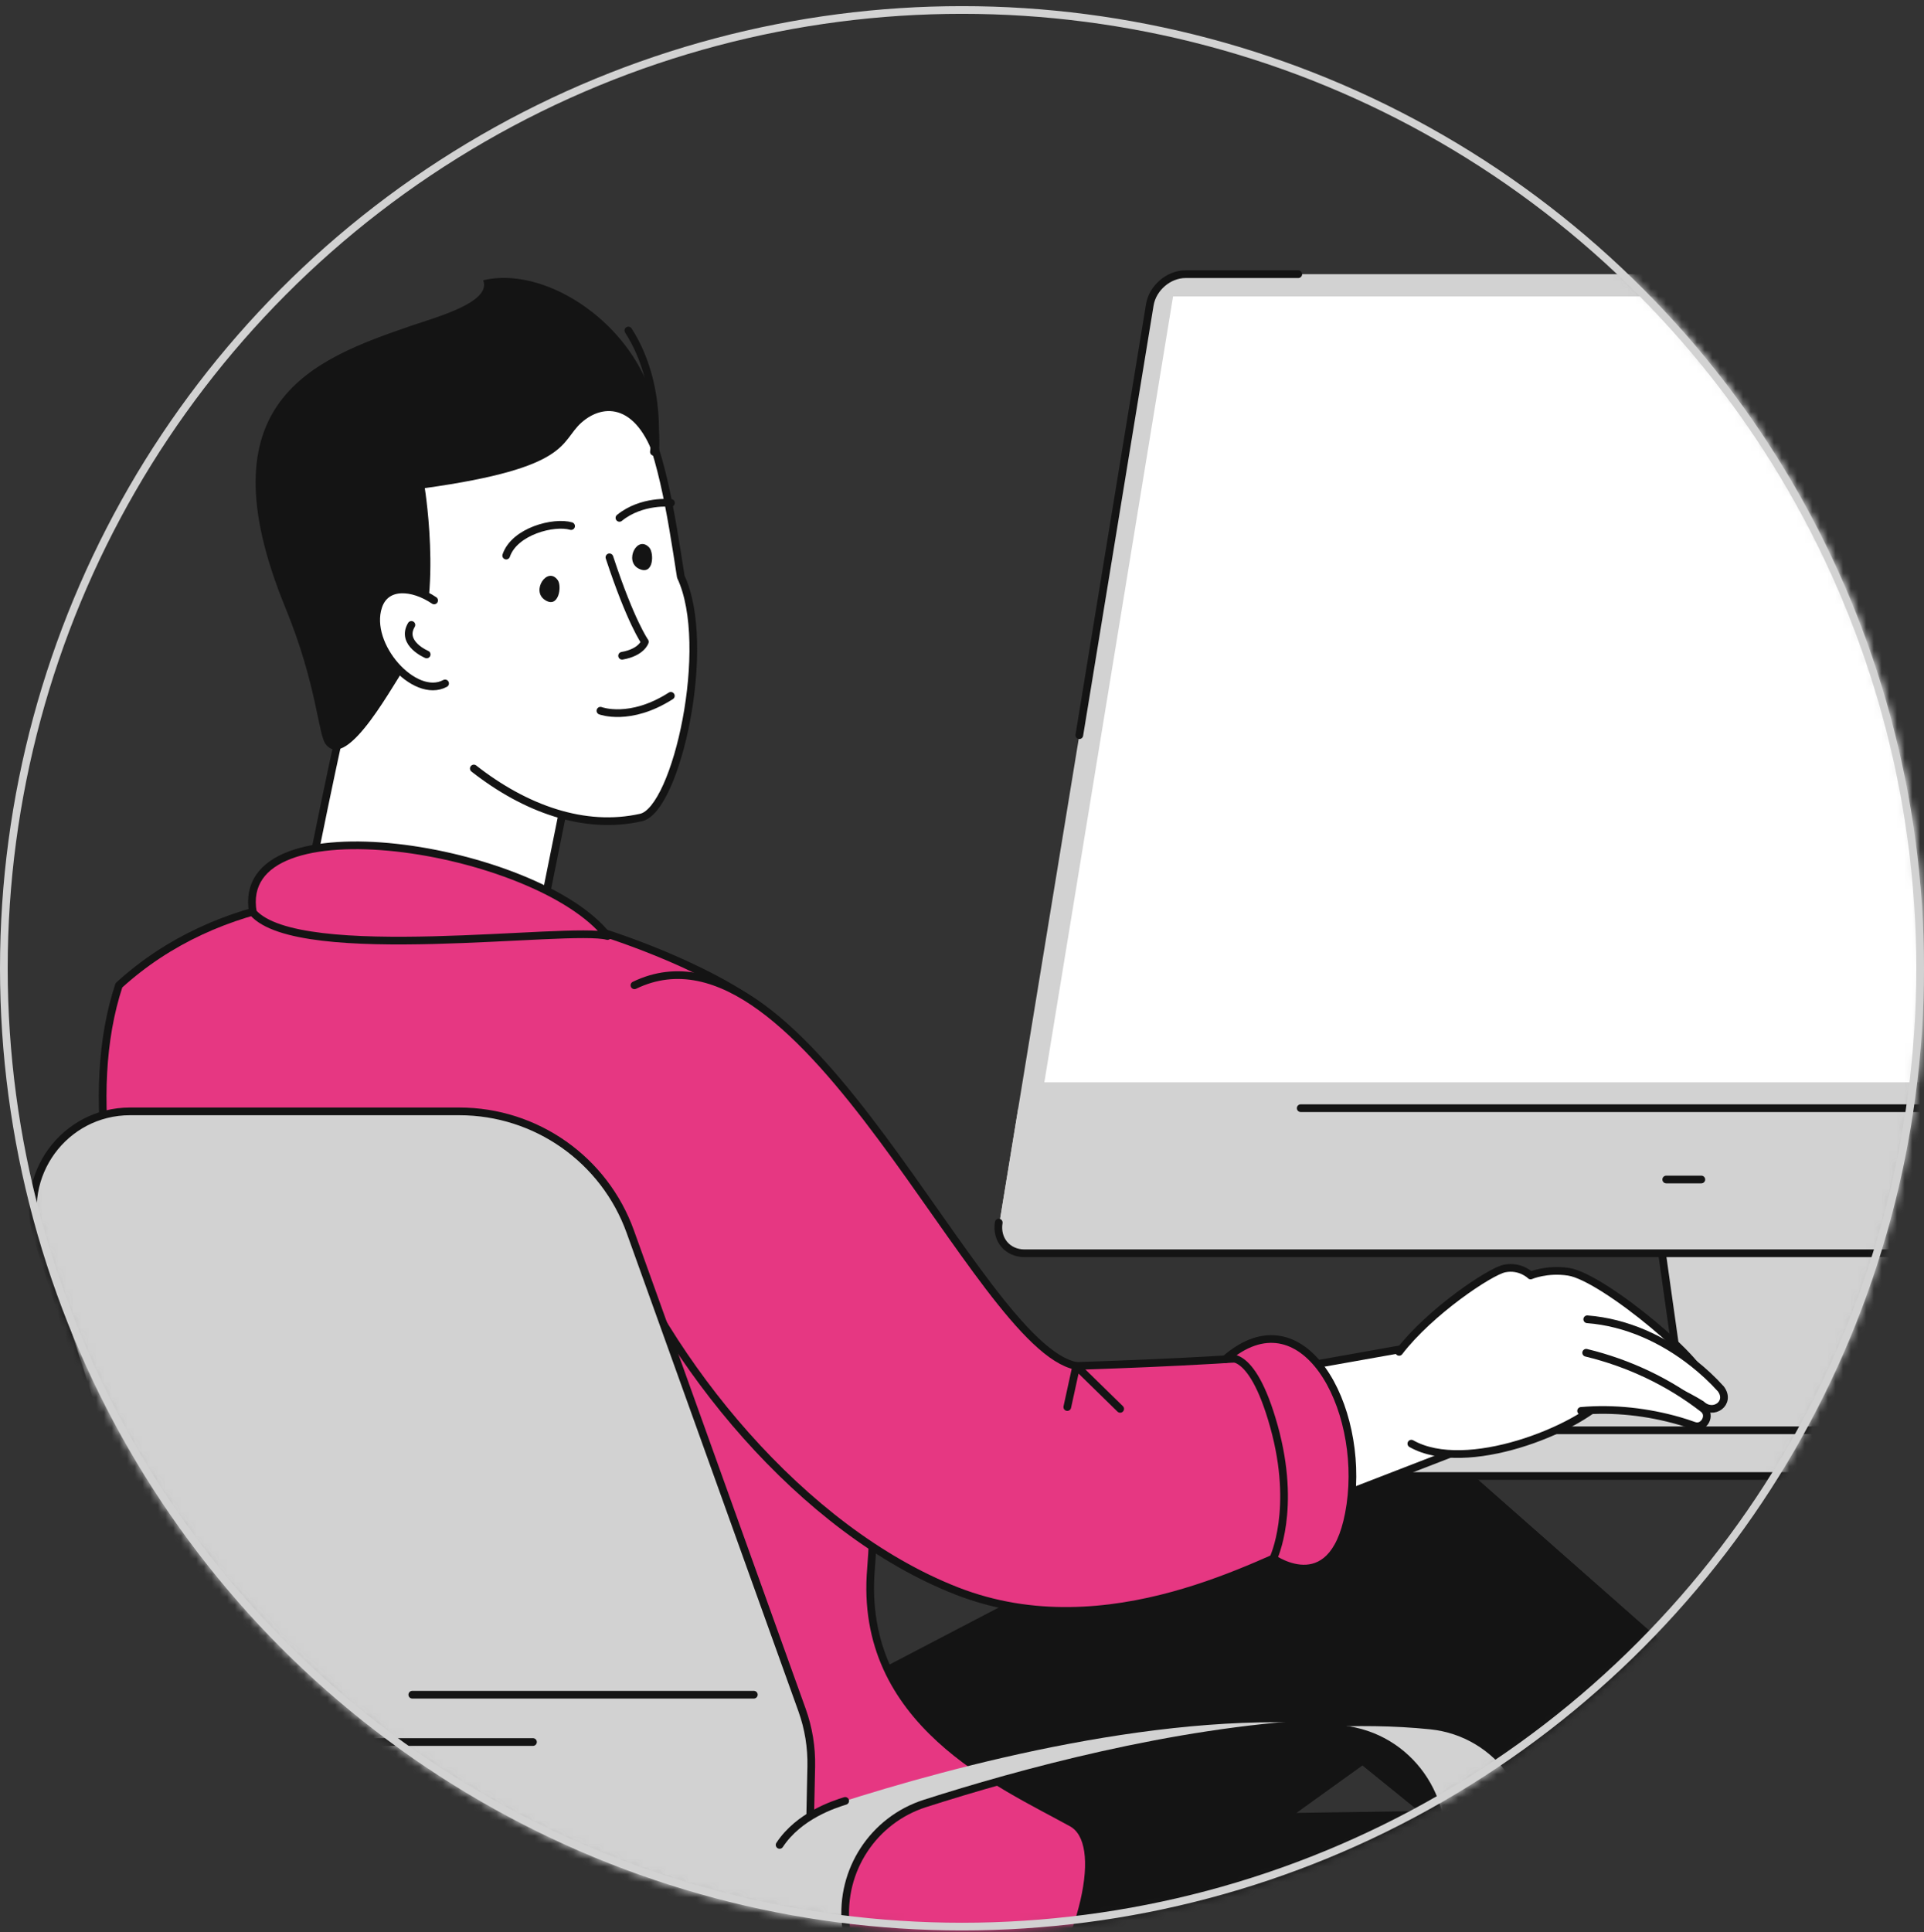 <svg width="250" height="251" viewBox="0 0 250 251" fill="none" xmlns="http://www.w3.org/2000/svg">
<rect x="0" y="0" width="250" height="251" fill="#333333" stroke="none"/>
<mask id="mask0_356_10668" style="mask-type:alpha" maskUnits="userSpaceOnUse" x="0" y="0" width="250" height="251">
<circle cx="125" cy="125.797" r="124.5" fill="white" stroke="#282828"/>
</mask>
<g mask="url(#mask0_356_10668)">
<path d="M75.936 91.53L70.08 120.558C69.592 123.563 45.105 129.3 38.861 122.184C40.381 110.888 50.002 68.853 50.002 68.853C50.002 68.853 77.29 61.208 75.936 91.53Z" fill="white" stroke="#141414" stroke-linecap="round" stroke-linejoin="round"/>
<path d="M64.29 44.613C21.011 52.171 54.849 112.639 83.299 106.207C87.912 105.164 92.669 83.837 88.461 74.923C85.849 58.048 83.351 41.284 64.29 44.613Z" fill="white"/>
<path d="M87.167 90.402C81.853 93.803 78.017 92.337 78.017 92.337L87.167 90.402Z" fill="white"/>
<path d="M87.167 90.402C81.853 93.803 78.017 92.337 78.017 92.337" stroke="#141414" stroke-linecap="round" stroke-linejoin="round"/>
<path d="M61.568 99.844C68.22 105.058 75.94 107.871 83.299 106.207C87.912 105.164 92.668 83.837 88.461 74.923C85.849 58.048 83.351 41.284 64.29 44.613" stroke="#141414" stroke-linecap="round" stroke-linejoin="round"/>
<path d="M72.484 75.386C71.156 73.502 68.98 76.725 70.788 77.934C72.596 79.143 73.036 76.171 72.484 75.386Z" fill="#141414"/>
<path d="M84.364 71.14C82.811 69.438 81.056 72.908 83.002 73.88C84.947 74.853 85.011 71.849 84.364 71.14Z" fill="#141414"/>
<path d="M74.206 68.347C71.985 67.696 66.857 68.998 65.775 72.181" stroke="#141414" stroke-linecap="round" stroke-linejoin="round"/>
<path d="M79.188 72.407C81.963 80.838 83.792 83.379 83.792 83.379C83.792 83.379 83.383 84.749 80.834 85.195" stroke="#141414" stroke-linecap="round" stroke-linejoin="round"/>
<path d="M85.419 60.643C82.981 52.323 78.422 52.367 75.567 54.89C72.712 57.414 74.318 60.749 55.196 63.416C55.196 63.416 57.896 80.233 52.889 86.373C51.457 88.129 45.191 100.404 42.319 96.688C41.327 95.405 41.19 88.968 37.082 78.95C26.064 52.086 40.809 46.663 53.439 42.318C56.595 41.232 63.919 39.282 62.783 36.415C72.591 34.035 87.83 45.71 85.419 60.643Z" fill="#141414"/>
<path d="M59.562 86.875C63.092 79.932 51.118 72.88 49.154 78.784C47.191 84.688 56.259 93.372 59.562 86.875Z" fill="white"/>
<path d="M55.44 85.021C55.44 85.021 52.026 83.596 53.455 81.185" stroke="#141414" stroke-linecap="round" stroke-linejoin="round"/>
<path d="M56.408 78.005C53.612 76.118 50.135 75.835 49.154 78.784C47.473 83.84 53.882 90.935 57.832 88.788" stroke="#141414" stroke-linecap="round" stroke-linejoin="round"/>
<path d="M81.647 42.941C86.232 50.074 84.967 58.703 84.967 58.703" stroke="#141414" stroke-linecap="round" stroke-linejoin="round"/>
<path d="M80.488 67.282C83.386 64.93 87.186 65.337 87.186 65.337" stroke="#141414" stroke-linecap="round" stroke-linejoin="round"/>
<path d="M87.194 295.956H43.68C36.09 295.956 29.732 290.207 28.971 282.655L25.683 250.014C24.977 243.005 29.262 236.451 35.971 234.301C51.364 229.368 79.353 221.883 101.669 224.173C110.598 225.089 116.658 233.698 114.605 242.436L105.422 281.515C103.434 289.976 95.885 295.956 87.194 295.956ZM94.013 281.515L103.195 242.436C105.26 233.649 99.116 225.067 90.136 224.16C67.848 221.912 39.947 229.372 24.578 234.296C17.863 236.447 13.566 242.998 14.273 250.014L16.947 276.557C18.057 287.572 27.329 295.956 38.4 295.956H75.784C84.476 295.956 92.024 289.976 94.013 281.515Z" fill="#D2D2D2" stroke="#141414" stroke-linecap="round" stroke-linejoin="round"/>
<path d="M237.568 241.757L273.479 267.946C273.479 267.946 254.925 281.006 249.648 281.041C244.37 281.076 242.219 274.591 242.219 274.591C242.219 274.591 239.082 257.783 225.987 252.311C212.893 246.839 237.568 241.757 237.568 241.757Z" fill="white" stroke="#141414" stroke-linecap="round" stroke-linejoin="round"/>
<path d="M108.24 278.973C128.696 263.413 177.063 228.727 177.063 228.727L235.192 275.823L260.776 253.483L189.308 190.499C184.17 186.079 176.628 184.95 170.253 188.278L168.631 189.125C168.631 189.125 114.853 217.198 87.211 231.628L108.24 278.973Z" fill="#141414"/>
<path d="M108.24 278.973C128.696 263.413 177.063 228.727 177.063 228.727L235.192 275.823L260.776 253.483L189.308 190.499C184.17 186.079 176.628 184.95 170.253 188.278L168.631 189.125C168.631 189.125 114.853 217.198 87.211 231.628L108.24 278.973Z" stroke="#141414" stroke-linecap="round" stroke-linejoin="round"/>
<path d="M227.79 382.669C227.431 370.584 230.123 251.95 230.123 251.95C230.117 251.756 230.105 251.49 230.091 251.294C229.446 241.799 221.226 234.625 211.731 235.27L209.665 235.41L114.846 236.827C113.121 236.955 113.073 242.156 111.342 242.633C96.957 246.593 65.986 255.756 69.946 270.142C73.907 284.528 125.452 295.755 125.452 295.755L186.481 279.389C186.481 279.389 191.624 379.426 192.401 393.341L227.79 382.669Z" fill="#141414" stroke="#141414" stroke-linecap="round" stroke-linejoin="round"/>
<path d="M177.064 228.727L235.193 275.823L260.777 253.483L189.31 190.499C184.171 186.079 176.629 184.95 170.254 188.278L177.064 228.727Z" fill="#141414"/>
<path d="M177.064 228.727L235.193 275.823L260.777 253.483L189.31 190.499C184.171 186.079 176.629 184.95 170.254 188.278" stroke="#141414" stroke-linecap="round" stroke-linejoin="round"/>
<path d="M253.637 175.795C255.166 180.777 251.44 185.817 246.228 185.817H181.824L211.78 185.038C215.664 184.937 218.594 181.475 218.05 177.628L208.764 111.844H234.018L253.637 175.795Z" fill="#D2D2D2"/>
<path d="M253.637 175.795C255.166 180.777 251.44 185.817 246.228 185.817H181.824L211.78 185.038C215.664 184.937 218.594 181.475 218.05 177.628L208.764 111.844H234.018L253.637 175.795Z" stroke="#141414" stroke-linecap="round" stroke-linejoin="round"/>
<path d="M308.928 162.821H133.213C131.008 162.821 129.513 161.035 129.874 158.832L149.402 39.61C149.763 37.407 151.843 35.621 154.048 35.621H329.763C331.968 35.621 333.463 37.407 333.102 39.61L313.574 158.832C313.213 161.035 311.133 162.821 308.928 162.821Z" fill="#D2D2D2"/>
<path d="M140.244 95.516L149.401 39.61C149.762 37.407 151.842 35.621 154.047 35.621H168.695" stroke="#141414" stroke-linecap="round" stroke-linejoin="round"/>
<path d="M316.008 143.972C314.462 153.407 313.466 159.492 313.466 159.492C313.165 161.33 311.429 162.821 309.589 162.821H132.552C130.712 162.821 129.464 161.33 129.766 159.492C129.766 159.492 130.762 153.407 132.308 143.972H316.008Z" fill="#D2D2D2"/>
<path d="M135.699 140.616L152.424 38.51H329.845L313.12 140.616H135.699Z" fill="white"/>
<path d="M329.664 35.621C331.869 35.621 333.364 37.407 333.003 39.61L313.475 158.832C313.114 161.035 311.034 162.821 308.829 162.821H133.113C130.909 162.821 129.414 161.035 129.774 158.832" stroke="#141414" stroke-linecap="round" stroke-linejoin="round"/>
<path d="M169.012 143.972H312.028" stroke="#141414" stroke-linecap="round" stroke-linejoin="round"/>
<path d="M216.506 153.237H221.067" stroke="#141414" stroke-linecap="round" stroke-linejoin="round"/>
<path d="M266.357 180.25H145.553V185.817H266.357V180.25Z" fill="#D2D2D2"/>
<path d="M363.433 185.818H19.533V191.759H363.433V185.818Z" fill="#D2D2D2"/>
<path d="M26.766 185.818H353.798" stroke="#141414" stroke-linecap="round" stroke-linejoin="round"/>
<path d="M18.922 191.759H363.433" stroke="#141414" stroke-linecap="round" stroke-linejoin="round"/>
<path d="M15.453 128.007C41.464 104.317 87.674 122.362 98.41 130.609C109.146 138.856 114.873 183.805 113.178 203.788C111.483 223.771 130.007 231.712 139.271 236.828C148.536 241.944 127.893 287.665 94.73 289.4C65.594 290.924 43.095 256.423 36.722 228.627C30.349 200.831 6.115 156.365 15.453 128.007Z" fill="#E63782" stroke="#141414" stroke-linecap="round" stroke-linejoin="round"/>
<path d="M150.606 203.514C169.498 196.201 191.093 187.842 191.093 187.842C194.023 186.531 195.82 183.419 195.26 180.176C194.593 176.317 190.849 173.733 186.897 174.405C186.897 174.405 156.635 179.871 138.682 182.801L150.606 203.514Z" fill="white" stroke="#141414" stroke-linecap="round" stroke-linejoin="round"/>
<path d="M179.494 181.583C181.62 195.028 203.897 186.842 208.677 181.583C213.456 176.323 219.655 181.036 221.183 179.523C222.712 178.009 208.381 165.91 203.813 165.225C200.967 164.798 198.887 165.706 198.887 165.706C198.887 165.706 197.574 164.394 195.515 164.798C192.867 165.319 178.522 175.429 179.494 181.583Z" fill="white"/>
<path d="M183.387 187.558C190.527 191.587 204.941 185.692 208.675 181.583C213.454 176.323 219.653 181.036 221.182 179.523C222.71 178.009 208.38 165.91 203.811 165.225C200.966 164.798 198.885 165.706 198.885 165.706C198.885 165.706 197.573 164.394 195.514 164.798C193.625 165.17 185.784 170.42 181.797 175.634" stroke="#141414" stroke-linecap="round" stroke-linejoin="round"/>
<path d="M206.241 171.398C211.367 171.795 216.128 174.012 220.073 177.144C221.337 178.15 222.525 179.24 223.603 180.443C224.957 182.25 222.648 183.962 221.065 182.463C216.763 179.807 211.468 178.082 206.441 178.977C200.709 179.751 200.464 170.935 206.241 171.398Z" fill="white"/>
<path d="M206.242 171.398C211.368 171.795 216.129 174.012 220.074 177.145C221.338 178.15 222.526 179.24 223.604 180.443C224.958 182.25 222.649 183.962 221.066 182.463C216.764 179.807 211.469 178.082 206.442 178.977" stroke="#141414" stroke-linecap="round" stroke-linejoin="round"/>
<path d="M206.101 175.746C211.61 177.08 216.82 179.53 221.293 182.996C222.439 183.831 221.394 185.719 220.09 185.217C219.475 184.997 218.838 184.789 218.211 184.606C214.082 183.42 209.713 182.928 205.444 183.299C199.568 183.493 200.34 174.54 206.101 175.746Z" fill="white"/>
<path d="M206.102 175.746C211.611 177.08 216.821 179.531 221.294 182.996C222.44 183.832 221.396 185.72 220.091 185.218C219.476 184.997 218.839 184.79 218.212 184.606C214.083 183.421 209.714 182.929 205.445 183.299" stroke="#141414" stroke-linecap="round" stroke-linejoin="round"/>
<path d="M82.436 128.006C104.564 117.316 126.803 174.914 139.846 177.46C139.846 177.46 155.986 176.988 166.296 176.079C173.366 180.33 176.304 198.171 170.252 200.399C164.199 202.627 144.089 214.41 124.338 206.702C89.497 193.104 62.285 137.74 82.436 128.006Z" fill="#E63782"/>
<path d="M82.438 128.006C104.566 117.316 126.805 174.914 139.847 177.46C139.847 177.46 155.988 176.988 166.298 176.079C173.368 180.33 176.306 198.171 170.253 200.399C164.201 202.627 144.091 214.41 124.34 206.702C104.159 198.826 86.537 176.937 79.197 158.019" stroke="#141414" stroke-linecap="round" stroke-linejoin="round"/>
<path d="M42.338 295.956C30.855 295.956 21.983 286.519 22.673 275.039L25.409 229.506C25.559 227.001 25.249 224.508 24.495 222.151L4.878 160.86C2.27 152.714 8.348 144.388 16.9 144.388H59.68C69.643 144.388 78.534 150.642 81.901 160.019L104.212 222.151C105.059 224.508 105.466 227.001 105.413 229.506L104.454 275.039C104.213 286.519 113.453 295.956 124.936 295.956H42.338Z" fill="#D2D2D2" stroke="#141414" stroke-linecap="round" stroke-linejoin="round"/>
<path d="M53.572 220.172H97.95" stroke="#141414" stroke-linecap="round" stroke-linejoin="round"/>
<path d="M33.188 226.319H69.254" stroke="#141414" stroke-linecap="round" stroke-linejoin="round"/>
<path d="M171.407 295.956H127.893C120.302 295.956 113.945 290.207 113.184 282.655L109.896 250.014C109.19 243.005 113.475 236.451 120.183 234.301C135.577 229.368 163.566 221.883 185.882 224.173C194.811 225.089 200.871 233.698 198.818 242.436L189.635 281.515C187.647 289.976 180.098 295.956 171.407 295.956ZM178.225 281.515L187.408 242.436C189.461 233.698 183.401 225.089 174.472 224.173C152.156 221.883 124.167 229.368 108.774 234.301C102.065 236.451 97.78 243.005 98.486 250.014L101.774 282.655C102.535 290.207 108.893 295.956 116.484 295.956H159.997C168.689 295.956 176.237 289.976 178.225 281.515Z" fill="#D2D2D2"/>
<path d="M100.213 267.145L101.775 282.654C102.536 290.207 108.894 295.956 116.485 295.956H127.894C120.303 295.956 113.946 290.207 113.185 282.654L109.897 250.013C109.191 243.004 113.476 236.45 120.184 234.301C132.345 230.404 152.365 224.915 171.24 223.91" stroke="#141414" stroke-linecap="round" stroke-linejoin="round"/>
<path d="M127.895 295.956H171.408C180.1 295.956 187.648 289.975 189.636 281.514L198.819 242.435C200.872 233.697 194.812 225.089 185.883 224.172C181.196 223.691 176.258 223.643 171.24 223.91C172.329 223.976 173.408 224.063 174.473 224.172" stroke="#141414" stroke-linecap="round" stroke-linejoin="round"/>
<path d="M101.301 239.686C103.822 235.87 108.369 234.423 109.821 233.968" stroke="#141414" stroke-linecap="round" stroke-linejoin="round"/>
<path d="M33.188 119.867C27.844 102.928 71.286 109.936 79.464 122.342C87.642 134.748 33.188 119.867 33.188 119.867Z" fill="#E63782"/>
<path d="M32.86 118.544C30.225 103.623 69.836 109.997 78.935 121.609C74.076 120.28 38.844 125.381 32.86 118.544Z" stroke="#141414" stroke-linecap="round" stroke-linejoin="round"/>
<path d="M159.199 176.596C169.278 167.815 177.315 182.735 175.467 195.503C173.619 208.271 165.446 202.475 165.446 202.475C165.446 202.475 168.545 196.109 165.532 185.301C162.519 174.493 159.199 176.596 159.199 176.596Z" fill="#E63782"/>
<path d="M159.199 176.596C169.278 167.815 177.315 182.735 175.467 195.503C173.619 208.271 165.446 202.475 165.446 202.475C165.446 202.475 168.545 196.109 165.532 185.301C162.519 174.493 159.199 176.596 159.199 176.596Z" stroke="#141414" stroke-linecap="round" stroke-linejoin="round"/>
<path d="M138.682 182.8L139.848 177.46L145.553 183.036" stroke="#141414" stroke-linecap="round" stroke-linejoin="round"/>
</g>
<circle cx="125" cy="125.797" r="124.5" stroke="#D2D2D2"/>
</svg>
